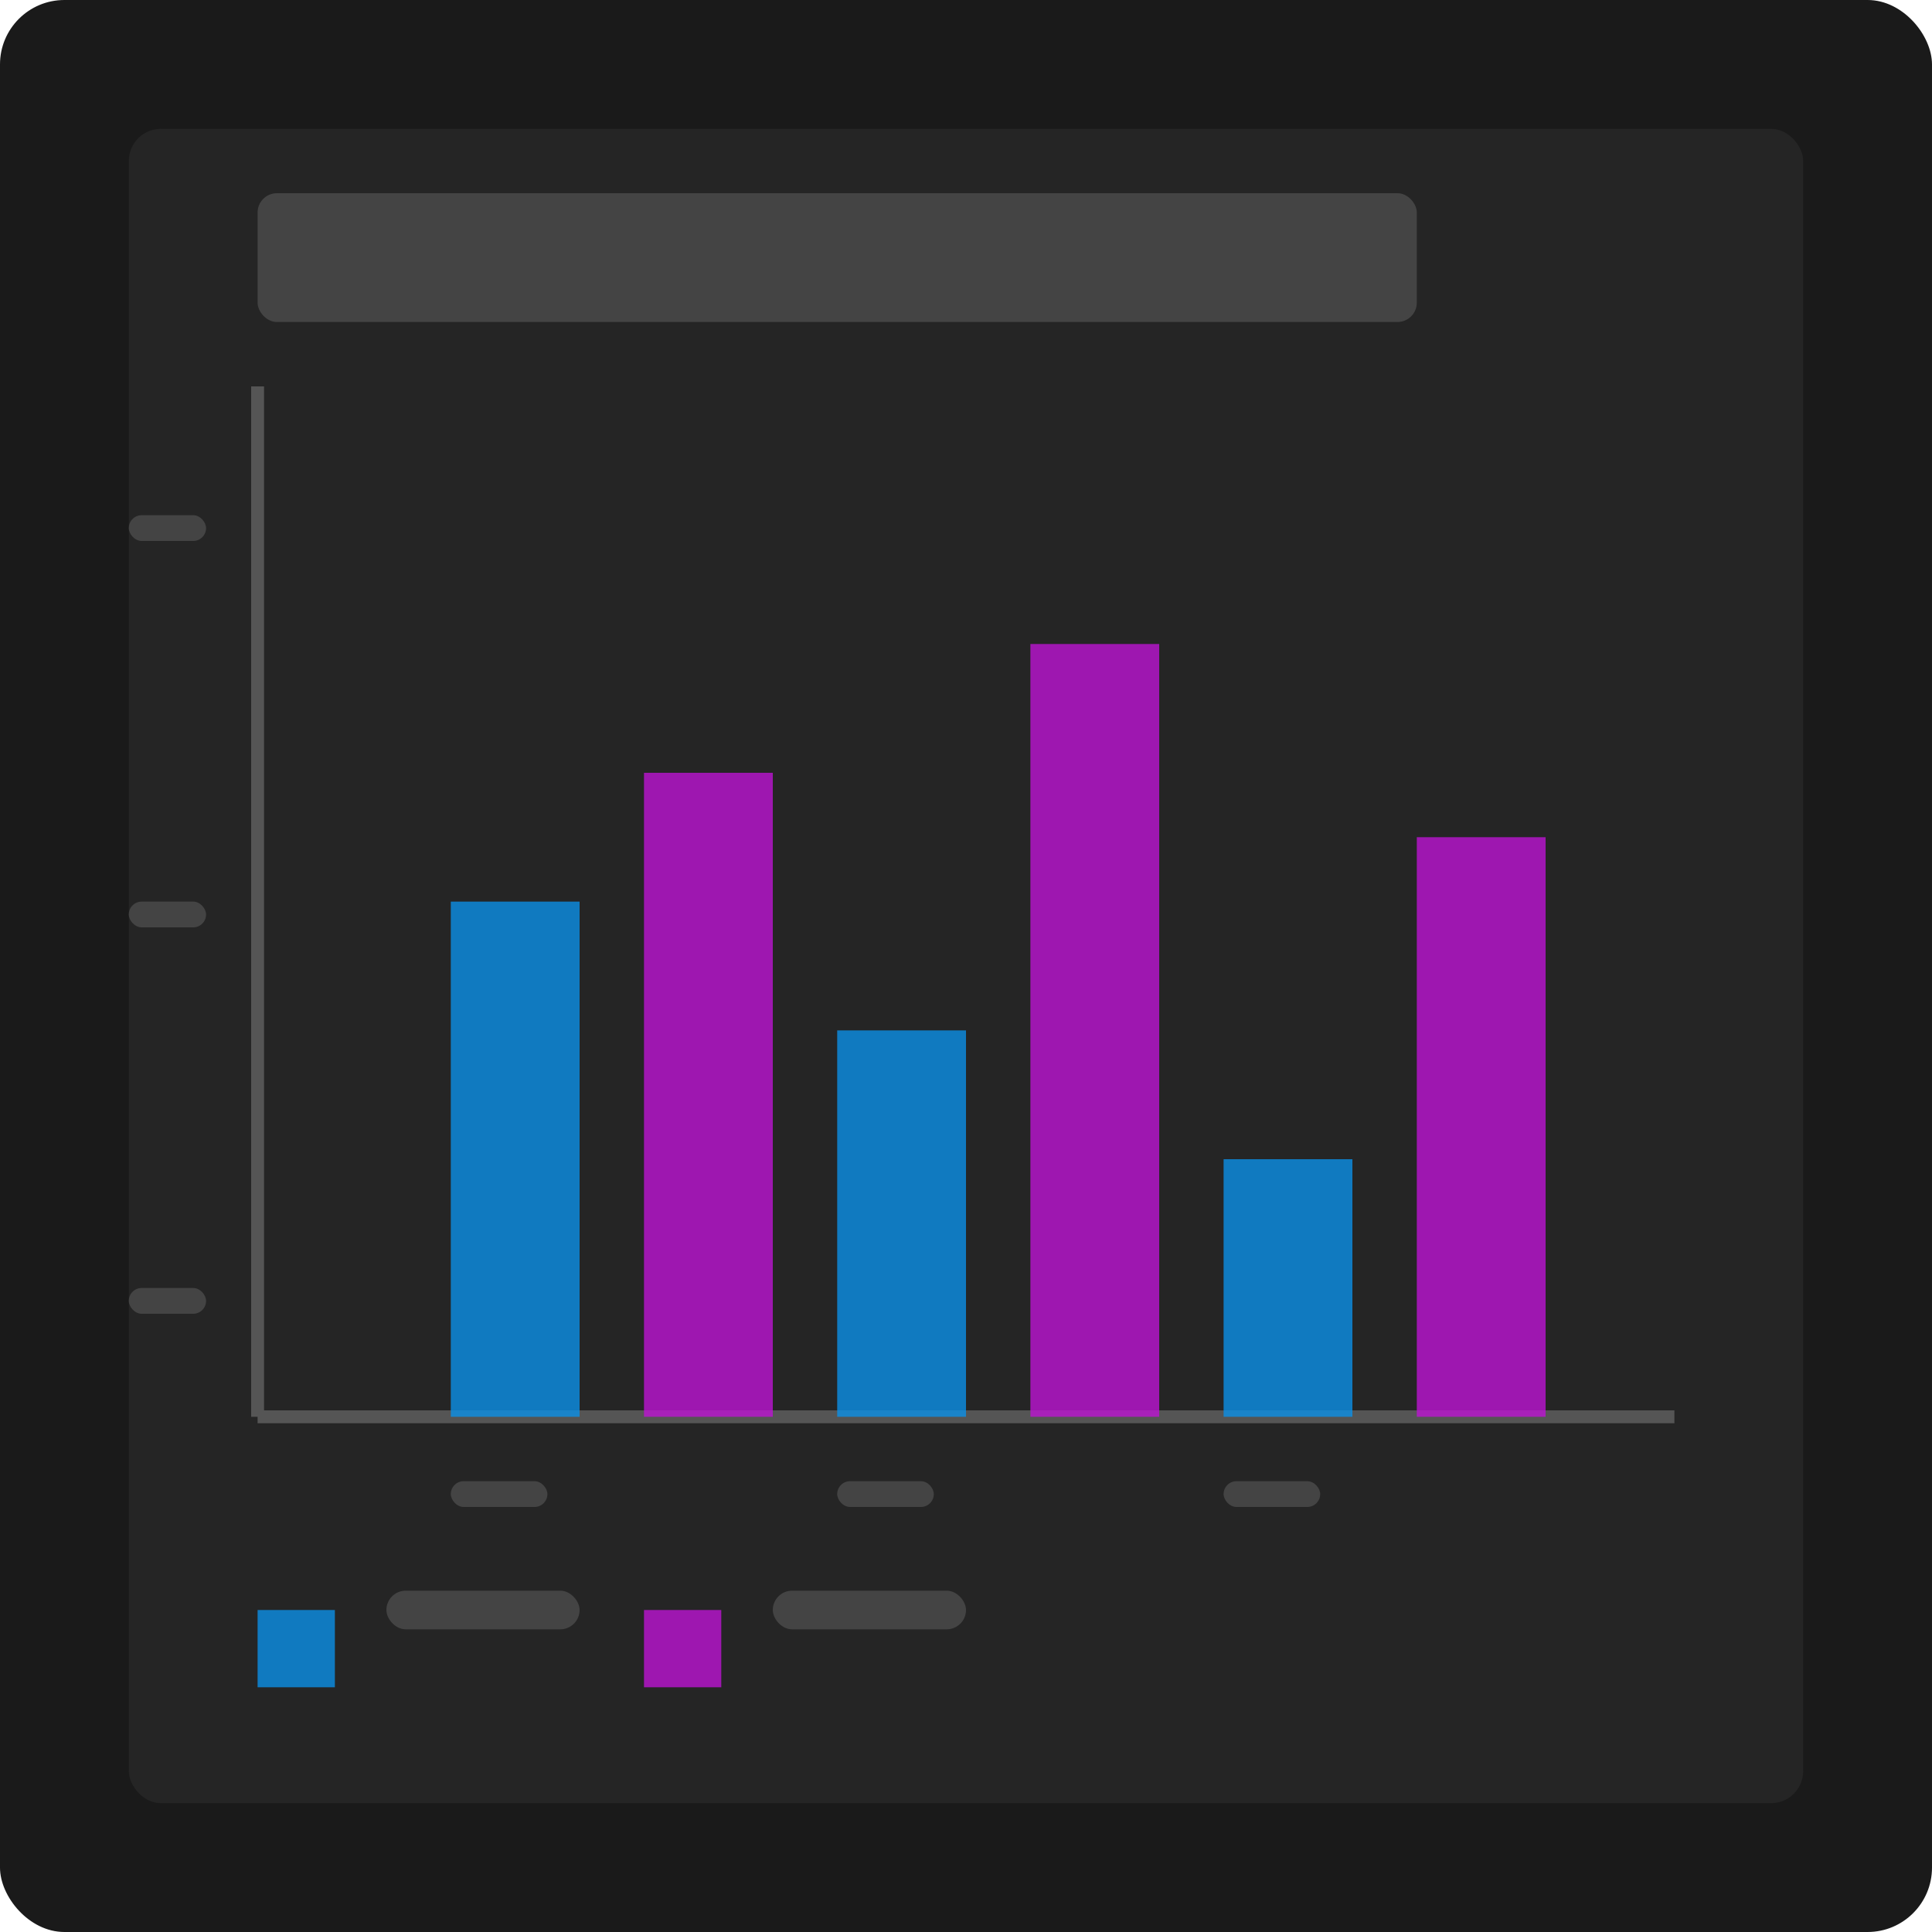 <svg width="300" height="300" viewBox="0 0 300 300" fill="none" xmlns="http://www.w3.org/2000/svg">
  <rect width="300" height="300" rx="10" fill="#1A1A1A"/>
  
  <!-- Chart Container -->
  <rect x="20" y="20" width="260" height="260" rx="5" fill="#252525"/>
  <rect x="40" y="30" width="180" height="20" rx="3" fill="#444444"/>
  
  <!-- Axes -->
  <line x1="40" y1="220" x2="260" y2="220" stroke="#555555" stroke-width="2"/>
  <line x1="40" y1="220" x2="40" y2="60" stroke="#555555" stroke-width="2"/>
  
  <!-- Bar Chart -->
  <rect x="70" y="140" width="20" height="80" fill="#0C90E7" opacity="0.8"/>
  <rect x="100" y="120" width="20" height="100" fill="#BD15D3" opacity="0.8"/>
  <rect x="130" y="160" width="20" height="60" fill="#0C90E7" opacity="0.8"/>
  <rect x="160" y="100" width="20" height="120" fill="#BD15D3" opacity="0.8"/>
  <rect x="190" y="180" width="20" height="40" fill="#0C90E7" opacity="0.8"/>
  <rect x="220" y="130" width="20" height="90" fill="#BD15D3" opacity="0.8"/>
  
  <!-- Data points / legend -->
  <rect x="40" y="250" width="12" height="12" fill="#0C90E7" opacity="0.8"/>
  <rect x="100" y="250" width="12" height="12" fill="#BD15D3" opacity="0.8"/>
  <rect x="60" y="247" width="30" height="6" rx="3" fill="#444444"/>
  <rect x="120" y="247" width="30" height="6" rx="3" fill="#444444"/>
  
  <!-- Y-axis labels -->
  <rect x="20" y="80" width="12" height="4" rx="2" fill="#444444"/>
  <rect x="20" y="140" width="12" height="4" rx="2" fill="#444444"/>
  <rect x="20" y="200" width="12" height="4" rx="2" fill="#444444"/>
  
  <!-- X-axis labels -->
  <rect x="70" y="230" width="15" height="4" rx="2" fill="#444444"/>
  <rect x="130" y="230" width="15" height="4" rx="2" fill="#444444"/>
  <rect x="190" y="230" width="15" height="4" rx="2" fill="#444444"/>
</svg> 